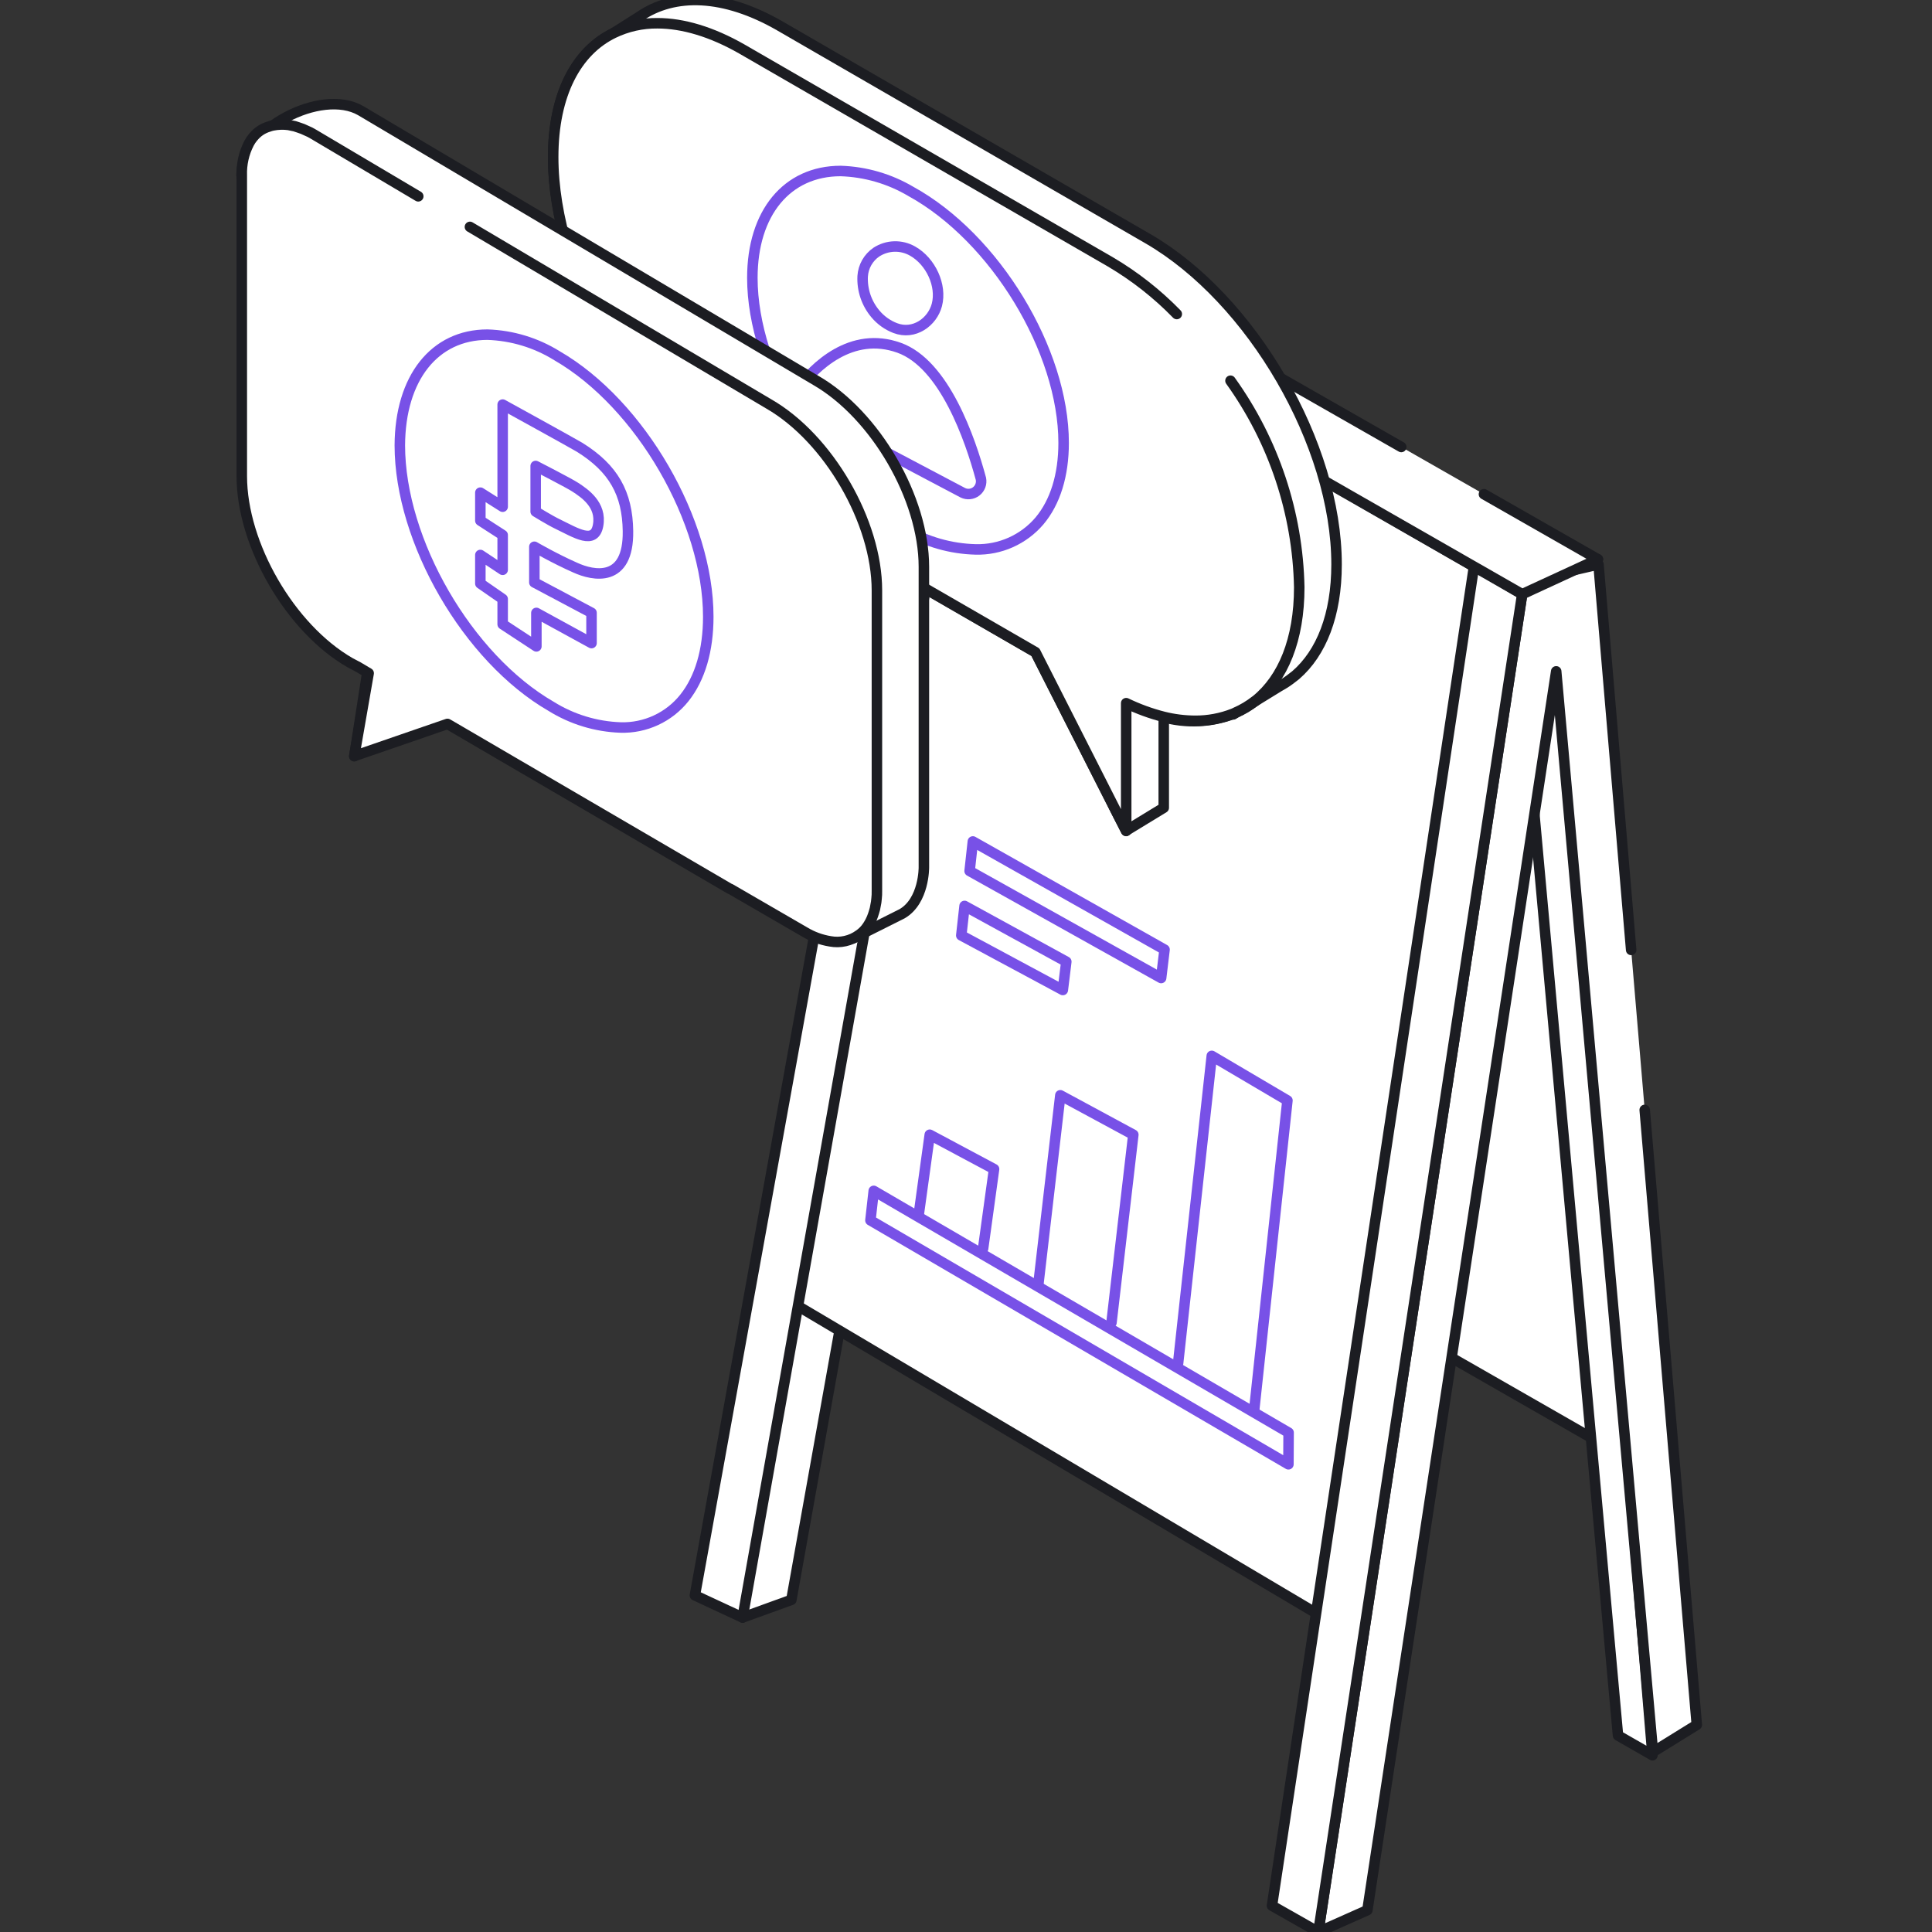 <svg width="184" height="184" viewBox="0 0 184 184" fill="none" xmlns="http://www.w3.org/2000/svg">
<rect x="0" y="0" width="184" height="184" fill="#333333" stroke="none"/>
<g clip-path="url(#clip0_6401_58207)">
<path d="M137.88 129.101L151.596 136.957L148.209 63.939L137.88 129.101Z" fill="white" stroke="#1C1D22" stroke-linecap="round" stroke-linejoin="round"/>
<path d="M157.379 167.166L154.096 165.285L145.875 74.726L148.131 55.746L157.379 167.166Z" fill="white" stroke="#1C1D22" stroke-linecap="round" stroke-linejoin="round"/>
<path d="M156.639 105.707L161.6 164.269L157.428 166.852L148.209 63.939L135.645 146.371L133.218 162.278L130.227 181.92L125.554 184L144.97 56.59L148.838 54.444L152.181 53.263L148.998 54.504L152.237 53.754L155.348 90.467" fill="white"/>
<path d="M156.639 105.707L161.6 164.269L157.428 166.852L148.209 63.939L135.645 146.371L133.218 162.278L130.227 181.92L125.554 184L144.97 56.59L148.838 54.444L152.181 53.263L148.998 54.504L152.237 53.754L155.348 90.467" stroke="#1C1D22" stroke-linecap="round" stroke-linejoin="round"/>
<path d="M70.721 154.051L75.367 152.368L96.968 31.739L92.907 30.95" fill="white"/>
<path d="M70.721 154.051L75.367 152.368L96.968 31.739L92.907 30.95" stroke="#1C1D22" stroke-linecap="round" stroke-linejoin="round"/>
<path d="M93.067 26.691L141.328 54.505L126.37 154.244L76.029 124.406" fill="white"/>
<path d="M93.067 26.691L141.328 54.505L126.37 154.244L76.029 124.406" stroke="#1C1D22" stroke-linecap="round" stroke-linejoin="round"/>
<path d="M70.721 154.051L66.18 151.938L89.21 24.66L93.381 26.691L70.721 154.051Z" fill="white" stroke="#1C1D22" stroke-linecap="round" stroke-linejoin="round"/>
<path d="M98.904 122.204L100.984 104.311L107.936 108.068L105.856 125.961" fill="white"/>
<path d="M98.904 122.204L100.984 104.311L107.936 108.068L105.856 125.961" stroke="#7851E7" stroke-linecap="round" stroke-linejoin="round"/>
<path d="M87.505 115.633L88.548 108.069L94.673 111.34L93.63 118.905" fill="white"/>
<path d="M87.505 115.633L88.548 108.069L94.673 111.34L93.63 118.905" stroke="#7851E7" stroke-linecap="round" stroke-linejoin="round"/>
<path d="M112.201 129.829L115.407 100.559L122.613 104.807L119.401 134.707" fill="white"/>
<path d="M112.201 129.829L115.407 100.559L122.613 104.807L119.401 134.707" stroke="#7851E7" stroke-linecap="round" stroke-linejoin="round"/>
<path d="M122.724 136.439L83.213 113.415L82.898 116.223L122.707 139.457L122.724 136.439Z" fill="white" stroke="#7851E7" stroke-linecap="round" stroke-linejoin="round"/>
<path d="M101.553 91.588L91.864 86.28L91.55 89.088L101.222 94.286L101.553 91.588Z" fill="white" stroke="#7851E7" stroke-linecap="round" stroke-linejoin="round"/>
<path d="M110.91 90.44L92.653 80.139L92.344 82.953L110.584 93.144L110.91 90.44Z" fill="white" stroke="#7851E7" stroke-linecap="round" stroke-linejoin="round"/>
<path d="M125.554 184L121.14 181.495L140.39 53.881L144.97 56.59L125.554 184Z" fill="white" stroke="#1C1D22" stroke-linecap="round" stroke-linejoin="round"/>
<path d="M133.455 42.57L95.881 21.113L89.21 24.66L144.97 56.59L152.181 53.263L141.328 47.067" fill="white"/>
<path d="M133.455 42.57L95.881 21.113L89.21 24.66L144.97 56.59L152.181 53.263L141.328 47.067" stroke="#1C1D22" stroke-linecap="round" stroke-linejoin="round"/>
<path d="M123.727 55.967C123.727 60.96 122.177 64.645 119.606 66.731C119.606 66.731 119.562 66.731 119.545 66.77C118.964 67.227 118.326 67.608 117.647 67.901C117.592 67.939 117.515 67.956 117.437 68C115.317 68.794 113 68.9 110.816 68.304C109.585 67.991 108.389 67.555 107.247 67.001V79.14L106.496 77.661L106 76.679L98.612 62.118L70.677 46.002C60.745 40.264 52.684 26.376 52.684 14.977C52.684 8.991 54.891 4.886 58.433 3.175C61.639 1.581 65.959 1.989 70.677 4.709L105.751 24.975C115.688 30.68 123.727 44.573 123.727 55.967Z" fill="white"/>
<path d="M123.727 55.967C123.727 60.96 122.177 64.645 119.606 66.731C119.606 66.731 119.562 66.731 119.545 66.77C118.964 67.227 118.326 67.608 117.647 67.901C117.592 67.939 117.515 67.956 117.437 68C115.317 68.794 113 68.9 110.816 68.304C109.585 67.991 108.389 67.555 107.247 67.001V79.14L106.496 77.661L106 76.679L98.612 62.118L70.677 46.002C60.745 40.264 52.684 26.376 52.684 14.977C52.684 8.991 54.891 4.886 58.433 3.175C61.639 1.581 65.959 1.989 70.677 4.709L105.751 24.975" stroke="#1C1D22" stroke-linecap="round" stroke-linejoin="round"/>
<path d="M123.402 64.298L123.131 64.508C122.724 64.835 122.288 65.125 121.829 65.374L119.622 66.731C119.622 66.731 119.578 66.731 119.562 66.77L117.664 67.901L117.454 68.039V68L117.36 66.444C115.087 66.396 112.854 65.83 110.833 64.789V76.928L107.258 79.107L106.011 76.646L104.355 64.099L102.209 59.862L74.257 43.729C64.326 37.991 56.276 24.103 56.276 12.704C56.239 10.573 56.59 8.452 57.313 6.447L56.121 5.101C56.447 4.891 56.817 4.185 57.159 3.953L58.461 3.126L60.911 1.575C64.221 -0.703 68.95 -0.593 74.246 2.453L109.299 22.718C119.231 28.456 127.292 42.349 127.292 53.743C127.292 58.582 125.841 62.185 123.402 64.298Z" fill="white" stroke="#1C1D22" stroke-linecap="round" stroke-linejoin="round"/>
<path d="M58.433 3.148C54.907 4.858 52.684 8.963 52.684 14.95C52.684 26.349 60.739 40.236 70.676 45.974L98.611 62.108L105.999 76.668L106.496 77.65L107.257 79.107V66.968C108.4 67.522 109.596 67.958 110.827 68.271C111.803 68.515 112.806 68.641 113.812 68.646C115.056 68.654 116.29 68.424 117.448 67.967C117.525 67.923 117.602 67.906 117.658 67.868C118.337 67.575 118.975 67.194 119.556 66.737C119.556 66.737 119.594 66.737 119.616 66.698C122.188 64.612 123.738 60.927 123.738 55.934C123.738 50.565 121.956 44.645 119.026 39.282C117.844 37.103 116.474 35.032 114.932 33.091C114.044 31.966 113.094 30.892 112.085 29.874C110.207 27.946 108.081 26.276 105.762 24.909L70.676 4.681C67.785 3.026 65.043 2.215 62.615 2.215C61.168 2.199 59.736 2.518 58.433 3.148Z" fill="white"/>
<path d="M112.074 29.907C110.196 27.979 108.07 26.309 105.751 24.942L70.676 4.681C67.785 3.026 65.043 2.215 62.615 2.215C61.168 2.199 59.736 2.518 58.433 3.148C54.907 4.858 52.684 8.963 52.684 14.95C52.684 26.349 60.739 40.236 70.676 45.974L98.611 62.108L105.999 76.668L106.496 77.65L107.257 79.107V66.968C108.4 67.522 109.596 67.958 110.827 68.271C111.803 68.515 112.806 68.641 113.812 68.646C115.056 68.654 116.29 68.424 117.448 67.967C117.525 67.923 117.602 67.906 117.658 67.868C118.337 67.575 118.975 67.194 119.556 66.737C119.556 66.737 119.594 66.737 119.616 66.698C122.188 64.612 123.738 60.927 123.738 55.934C123.598 48.863 121.314 42.002 117.189 36.258" stroke="#1C1D22" stroke-linecap="round" stroke-linejoin="round"/>
<path d="M80.061 16.285C82.417 16.36 84.715 17.028 86.743 18.227C94.771 22.641 101.298 33.395 101.298 42.179C101.298 45.252 100.504 47.818 98.998 49.611C98.25 50.489 97.315 51.188 96.262 51.658C95.209 52.128 94.064 52.356 92.912 52.325C90.554 52.264 88.249 51.607 86.213 50.416C78.186 46.002 71.658 35.254 71.653 26.465C71.653 20.274 74.952 16.285 80.061 16.285Z" fill="white" stroke="#7851E7" stroke-linecap="round" stroke-linejoin="round"/>
<path d="M82.159 26.304C82.094 27.612 82.528 28.896 83.372 29.896C83.878 30.501 84.529 30.966 85.265 31.248C87.064 31.932 88.796 30.663 89.226 29.041C89.712 27.182 88.642 24.892 86.915 23.915C86.387 23.613 85.786 23.461 85.177 23.477C84.569 23.494 83.977 23.678 83.466 24.009C83.088 24.267 82.774 24.608 82.547 25.006C82.321 25.404 82.188 25.848 82.159 26.304Z" fill="white" stroke="#7851E7" stroke-linecap="round" stroke-linejoin="round"/>
<path d="M91.698 46.929L76.42 38.862C76.255 38.803 76.107 38.706 75.987 38.578C75.867 38.451 75.779 38.297 75.731 38.129C75.682 37.96 75.674 37.783 75.708 37.611C75.742 37.44 75.815 37.278 75.924 37.141C77.579 34.901 81.094 31.496 85.623 33.118C89.949 34.663 92.404 41.831 93.419 45.593C93.465 45.816 93.448 46.046 93.369 46.259C93.29 46.471 93.154 46.658 92.975 46.797C92.795 46.936 92.581 47.022 92.355 47.045C92.129 47.069 91.902 47.028 91.698 46.929Z" fill="white" stroke="#7851E7" stroke-linecap="round" stroke-linejoin="round"/>
<path d="M44.253 65.225L42.775 67.912L41.627 66.224L33.742 72.023L35.574 60.215L37.781 60.833C32.098 57.556 27.486 49.6 27.486 43.072L23 16.693C23 12.34 30.559 8.351 34.349 10.536L77.689 36.225C83.383 39.508 87.99 47.459 87.99 53.986V82.605C87.99 82.605 88.024 85.789 85.921 87.019L81.215 89.381L81.276 89.116" fill="white"/>
<path d="M44.253 65.225L42.775 67.912L41.627 66.224L33.742 72.023L35.574 60.215L37.781 60.833C32.098 57.556 27.486 49.6 27.486 43.072L23 16.693C23 12.34 30.559 8.351 34.349 10.536L77.689 36.225C83.383 39.508 87.99 47.459 87.99 53.986V82.605C87.99 82.605 88.024 85.789 85.921 87.019L81.215 89.381L81.276 89.116" stroke="#1C1D22" stroke-linecap="round" stroke-linejoin="round"/>
<path d="M44.755 21.609L73.22 38.471C78.903 41.743 83.516 49.699 83.516 56.226V84.851C83.516 85.099 83.516 85.347 83.483 85.579C83.468 85.806 83.435 86.031 83.383 86.252C83.354 86.465 83.304 86.673 83.234 86.876C83.185 87.074 83.102 87.257 83.041 87.428C82.921 87.716 82.771 87.992 82.594 88.25C82.388 88.555 82.126 88.819 81.822 89.028C81.429 89.315 80.982 89.518 80.507 89.625C80.033 89.732 79.541 89.741 79.063 89.651C78.207 89.513 77.384 89.211 76.641 88.763L69.557 84.658H69.523L43.073 69.209L42.615 68.944L33.737 72.006L35.111 64.116L34.107 63.52L33.323 63.106C27.64 59.829 23.028 51.873 23.028 45.346V16.693C22.993 15.634 23.23 14.584 23.717 13.642C23.828 13.431 23.961 13.233 24.115 13.052L24.148 13.019C24.52 12.565 25.02 12.233 25.582 12.064C25.709 12.015 25.84 11.976 25.974 11.948C26.474 11.848 26.986 11.831 27.491 11.899C27.607 11.932 27.74 11.948 27.866 11.981C27.997 11.999 28.125 12.032 28.247 12.081C28.33 12.114 28.413 12.13 28.495 12.164C28.721 12.233 28.941 12.322 29.152 12.428C29.4 12.526 29.638 12.646 29.864 12.787L39.834 18.696" fill="white"/>
<path d="M44.755 21.609L73.22 38.471C78.903 41.743 83.516 49.699 83.516 56.226V84.851C83.516 85.099 83.516 85.347 83.483 85.579C83.468 85.806 83.435 86.031 83.383 86.252C83.354 86.465 83.304 86.673 83.234 86.876C83.185 87.074 83.102 87.257 83.041 87.428C82.921 87.716 82.771 87.992 82.594 88.25C82.388 88.555 82.126 88.819 81.822 89.028C81.429 89.315 80.982 89.518 80.507 89.625C80.033 89.732 79.541 89.741 79.063 89.651C78.207 89.513 77.384 89.211 76.641 88.763L69.557 84.658H69.523L43.073 69.209L42.615 68.944L33.737 72.006L35.111 64.116L34.107 63.52L33.323 63.106C27.64 59.829 23.028 51.873 23.028 45.346V16.693C22.993 15.634 23.23 14.584 23.717 13.642C23.828 13.431 23.961 13.233 24.115 13.052L24.148 13.019C24.52 12.565 25.02 12.233 25.582 12.064C25.709 12.015 25.84 11.976 25.974 11.948C26.474 11.848 26.986 11.831 27.491 11.899C27.607 11.932 27.74 11.948 27.866 11.981C27.997 11.999 28.125 12.032 28.247 12.081C28.33 12.114 28.413 12.13 28.495 12.164C28.721 12.233 28.941 12.322 29.152 12.428C29.4 12.526 29.638 12.646 29.864 12.787L39.834 18.696" stroke="#1C1D22" stroke-linecap="round" stroke-linejoin="round"/>
<path d="M46.427 31.872C48.772 31.949 51.056 32.641 53.048 33.88C60.993 38.471 67.454 49.622 67.454 58.742C67.454 61.931 66.671 64.596 65.181 66.466C64.458 67.375 63.533 68.103 62.479 68.592C61.426 69.081 60.273 69.319 59.112 69.286C56.767 69.207 54.483 68.512 52.491 67.272C44.546 62.687 38.085 51.536 38.079 42.416C38.107 36.004 41.373 31.872 46.427 31.872Z" fill="white" stroke="#7851E7" stroke-linecap="round" stroke-linejoin="round"/>
<path d="M54.791 54.063C56.491 54.841 59.879 55.553 59.807 50.576C59.757 47.006 58.444 44.611 55.189 42.592C54.637 42.256 47.873 38.531 47.873 38.531V48.259L45.748 46.918V49.583L47.873 50.957V54.267L45.748 52.855V55.575L47.873 57.048V59.454L51.084 61.561V58.372L56.336 61.247V58.361L50.891 55.47V52.071C50.891 52.071 52.778 53.175 54.791 54.063ZM51.017 44.38C51.017 44.38 54.245 46.035 54.797 46.405C55.636 46.956 57.33 48.06 56.96 50.046C56.612 51.9 54.88 50.769 53.07 49.892C52.408 49.577 51.017 48.722 51.017 48.722V44.38Z" fill="white" stroke="#7851E7" stroke-linecap="round" stroke-linejoin="round"/>
</g>
<defs>
<clipPath id="clip0_6401_58207">
<rect width="184" height="184" fill="white" transform="matrix(-1 0 0 1 184 0)"/>
</clipPath>
</defs>
</svg>
